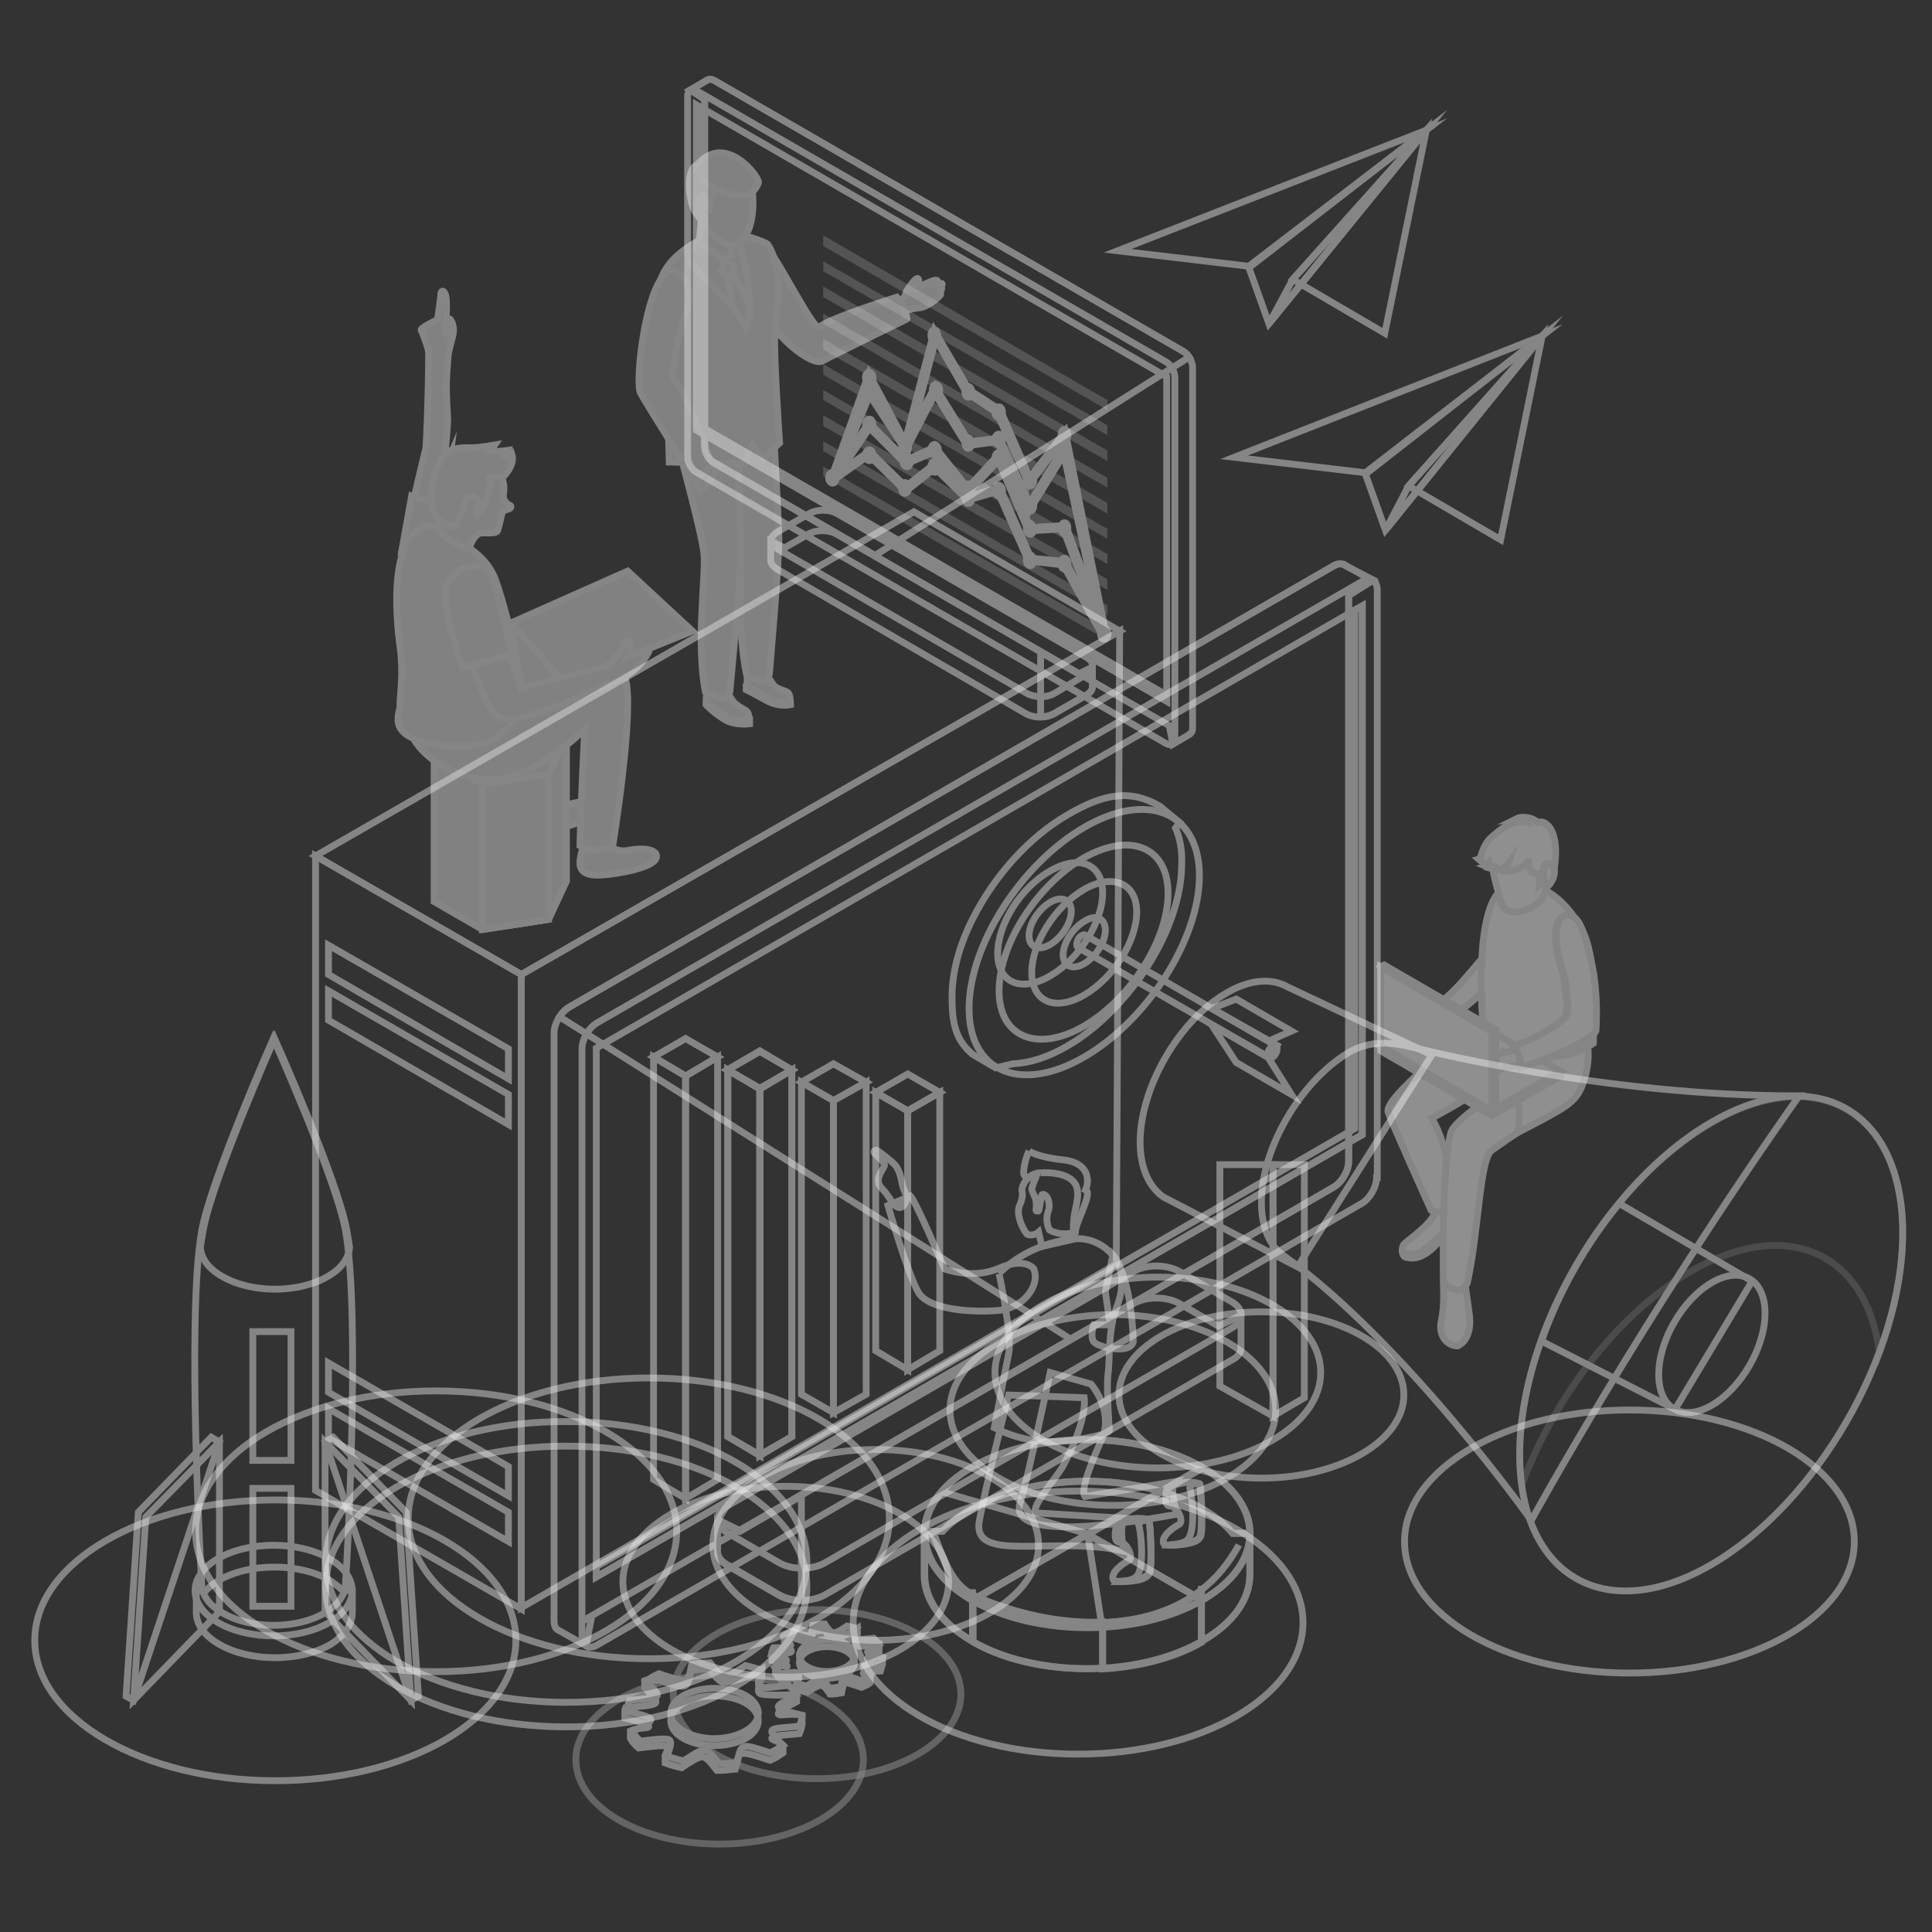 <?xml version="1.0" encoding="utf-8"?>
<!-- Generator: Adobe Illustrator 23.0.0, SVG Export Plug-In . SVG Version: 6.00 Build 0)  -->
<svg version="1.1" id="Layer_1" xmlns="http://www.w3.org/2000/svg" xmlns:xlink="http://www.w3.org/1999/xlink" x="0px" y="0px"
	 viewBox="0 0 283.5 283.5" style="enable-background:new 0 0 283.5 283.5;" xml:space="preserve">
<rect x="0" y="0" width="283.5" height="283.5" fill="#333333" stroke="none"/>
<style type="text/css">
	.st0{opacity:0.45;fill:none;stroke:#E8E8E8;stroke-miterlimit:10;}
	.st1{opacity:0.45;}
	.st2{fill:none;stroke:#E8E8E8;stroke-miterlimit:10;}
	.st3{opacity:0.3;fill:none;stroke:#E8E8E8;stroke-miterlimit:10;}
	.st4{fill:#E0E0E0;stroke:#E8E8E8;stroke-miterlimit:10;}
	.st5{fill:#FFFFFF;stroke:#E8E8E8;stroke-miterlimit:10;}
	.st6{opacity:0.4;}
	.st7{opacity:0.6;fill:none;stroke:#E8E8E8;stroke-miterlimit:10;}
</style>
<path class="st0" d="M125.2,238.1c0,10.7,14.8,19.3,33,19.3c18.2,0,33-8.6,33-19.3c0-10.7-14.8-19.3-33-19.3
	C140,218.8,125.2,227.5,125.2,238.1z"/>
<path class="st0" d="M206.1,226.2c0,10.7,14.8,19.3,33,19.3c18.2,0,33-8.6,33-19.3c0-10.7-14.8-19.3-33-19.3
	C220.9,206.9,206.1,215.6,206.1,226.2z"/>
<path class="st0" d="M164.2,204.7c0,6.7,9.4,12.2,20.9,12.2c11.5,0,20.9-5.5,20.9-12.2c0-6.8-9.4-12.2-20.9-12.2
	C173.5,192.5,164.2,198,164.2,204.7z"/>
<path class="st0" d="M91.4,232.1c0,7.7,10.7,14,23.9,14c13.2,0,23.9-6.3,23.9-14c0-7.7-10.7-14-23.9-14
	C102.1,218.1,91.4,224.4,91.4,232.1z"/>
<path class="st0" d="M28.7,224.7c0,11.4,15.8,20.6,35.3,20.6c19.5,0,35.3-9.2,35.3-20.6c0-11.4-15.8-20.6-35.3-20.6
	C44.5,204.1,28.7,213.3,28.7,224.7z"/>
<path class="st0" d="M47.8,229.2c0,11.4,15.8,20.6,35.3,20.6c19.5,0,35.3-9.2,35.3-20.6c0-11.4-15.8-20.6-35.3-20.6
	C63.6,208.5,47.8,217.8,47.8,229.2z"/>
<path class="st0" d="M47.8,232.8c0,11.4,15.8,20.6,35.3,20.6c19.5,0,35.3-9.2,35.3-20.6c0-11.4-15.8-20.6-35.3-20.6
	C63.6,212.2,47.8,221.4,47.8,232.8z"/>
<path class="st0" d="M5.1,240.7c0,11.4,15.8,20.6,35.3,20.6c19.5,0,35.3-9.2,35.3-20.6c0-11.4-15.8-20.6-35.3-20.6
	C20.9,220.1,5.1,229.3,5.1,240.7z"/>
<path class="st0" d="M59.9,222.8c0,11.4,15.8,20.6,35.3,20.6c19.5,0,35.3-9.2,35.3-20.6c0-11.4-15.8-20.6-35.3-20.6
	C75.6,202.2,59.9,211.5,59.9,222.8z"/>
<path class="st0" d="M104.6,226.7c0,7.7,10.7,14,23.9,14c13.2,0,23.9-6.3,23.9-14c0-7.7-10.7-14-23.9-14
	C115.3,212.7,104.6,219,104.6,226.7z"/>
<path class="st0" d="M139.4,206.9c0,7.7,10.7,14,23.9,14c13.2,0,23.9-6.3,23.9-14c0-7.7-10.7-14-23.9-14
	C150.1,193,139.4,199.2,139.4,206.9z"/>
<path class="st0" d="M146,201.4c0,7.7,10.7,14,23.9,14c13.2,0,23.9-6.3,23.9-14c0-7.7-10.7-14-23.9-14
	C156.7,187.4,146,193.7,146,201.4z"/>
<g class="st1">
	<g>
		<polygon class="st2" points="76.5,236.1 46.3,218.7 46.3,125.6 76.5,143 		"/>
		<polygon class="st2" points="163.8,185.5 76.5,235.9 76.5,143 164.3,92.6 		"/>
		<polygon class="st2" points="134.1,75.1 46.3,125.6 76.5,143 164.3,92.6 		"/>
	</g>
	<polygon class="st2" points="74.6,153.9 48.2,138.7 48.2,143 74.6,158.3 	"/>
	<polygon class="st2" points="74.6,160.6 48.2,145.4 48.2,149.7 74.6,165 	"/>
	<polygon class="st2" points="74.6,215.2 48.2,200 48.2,204.3 74.6,219.5 	"/>
	<polygon class="st2" points="74.6,221.9 48.2,206.7 48.2,211 74.6,226.2 	"/>
</g>
<g class="st1">
	<g>
		<g>
			<g>
				<path class="st2" d="M182.1,197.6L182.1,197.6l0-4.6l-3.3,1.6l-5.7-3.3c-1.9-1.1-4.9-1.1-6.8,0l-57.7,33.3l-3.3-1.6v4.5l0,0
					c-0.1,0.8,0.4,1.5,1.4,2.1l7.6,4.4c1.9,1.1,4.9,1.1,6.8,0l59.6-34.4C181.7,199.1,182.2,198.4,182.1,197.6z"/>
				<path class="st2" d="M108.6,224.7l-3.3-1.6v4.5l0,0c-0.1,0.8,0.4,1.5,1.4,2.1l7.6,4.4c0.9,0.5,2.1,0.8,3.3,0.8v-15.4
					L108.6,224.7z"/>
				<path class="st2" d="M114.3,229.3c1.9,1.1,4.9,1.1,6.8,0l59.6-34.4c1.9-1.1,1.9-2.8,0-3.9l-7.6-4.4c-1.9-1.1-4.9-1.1-6.8,0
					L106.7,221c-1.9,1.1-1.9,2.8,0,3.9L114.3,229.3z"/>
			</g>
			<path class="st2" d="M201.4,85.2l-3.9-2.2c-0.1-0.1-0.2-0.1-0.3-0.2l0,0l0,0c-0.4-0.1-0.9-0.1-1.4,0.2L83.5,147.8
				c-1.2,0.7-2.2,2.4-2.2,3.8v86.2c0,0.7,0.2,1.2,0.6,1.4c0.1,0,0.1,0.1,0.2,0.1l3.9,2.2l0.8-4.2l-1.2,0.5l110.1-63.6
				c1.2-0.7,2.2-2.4,2.2-3.8v-83L201.4,85.2z"/>
			<path class="st2" d="M197.4,83c-0.1-0.1-0.2-0.1-0.3-0.2l0,0l0,0c-0.4-0.1-0.9-0.1-1.4,0.2L83.5,147.8c-0.5,0.3-1,0.8-1.4,1.4
				l75,47.3l38.6-22.3c1.2-0.7,2.2-2.4,2.2-3.8v-83l3.4-2.4L197.4,83z"/>
			<path class="st2" d="M202,172.8c0,1.4-1,3.1-2.2,3.8L87.6,241.4c-1.2,0.7-2.2,0.1-2.2-1.3v-86.2c0-1.4,1-3.1,2.2-3.8l112.3-64.8
				c1.2-0.7,2.2-0.1,2.2,1.3V172.8z"/>
			<polygon class="st2" points="199.9,166.5 87.5,231.4 87.5,153.8 199.9,88.9 			"/>
			<polygon class="st2" points="198.8,89.5 198.8,165.6 87.5,229.9 87.5,231.4 199.9,166.5 199.9,88.9 			"/>
		</g>
	</g>
</g>
<g class="st1">
	<g>
		<polygon class="st2" points="186.8,207.8 179,203.4 179,170.9 186.8,170.9 		"/>
		<polygon class="st2" points="186.8,207.8 191.4,205.1 191.4,170.9 186.8,170.9 		"/>
	</g>
	<g>
		<path class="st2" d="M188.9,144.8L188.9,144.8c-2.3-1.3-5.5-1.1-8.9,0.9c-7,4-12.7,13.9-12.7,21.9c0,3.9,1.4,6.7,3.5,8.1
			c0.2,0.1,0.4,0.2,0.6,0.3l0,0l19,9.9l19.7-31.1L188.9,144.8z"/>
		<g>
			<path class="st2" d="M207.4,153.7C207.4,153.7,207.4,153.7,207.4,153.7c-3.2-0.8-6.4-1.1-9.6,0.8c-6.9,4.2-12.7,13.9-12.7,21.9
				c0,3.7,1.2,6.4,3.2,7.8c0,0,0,0,0,0c17.9,12.8,36.4,38.9,36.4,38.9s15.9-29.1,39.3-62.3C235.2,160.9,207.4,153.7,207.4,153.7z"/>
			<path class="st2" d="M223,213.4c0,17.9,12.6,25.2,28.1,16.2c15.5-9,28.1-30.8,28.1-48.7c0-17.9-12.6-25.2-28.1-16.2
				C235.6,173.7,223,195.5,223,213.4z"/>
			<g>
				<path class="st2" d="M226.2,196.8l19.6,10l11.3-18.8l-19.5-11.4C232.7,182.5,228.7,189.6,226.2,196.8z"/>
				<path class="st2" d="M243.4,201.7c0,5,3.5,7,7.8,4.5c4.3-2.5,7.8-8.5,7.8-13.5c0-5-3.5-7-7.8-4.5
					C246.9,190.7,243.4,196.7,243.4,201.7z"/>
			</g>
			<path class="st3" d="M248,186.6c14.2-8.2,25.9-2.8,27.8,11.9c2.2-5.9,3.4-11.9,3.4-17.5c0-17.9-12.6-25.2-28.1-16.2
				c-15.5,9-28.1,30.8-28.1,48.7c0,1.5,0.1,3,0.3,4.4C228.1,205,237.4,192.8,248,186.6z"/>
		</g>
	</g>
</g>
<g class="st1">
	<g>
		<g>
			<g>
				<g>
					<polygon class="st2" points="133.2,201 137.9,198.2 137.9,160.3 133.2,163 					"/>
					<polygon class="st2" points="128.5,198.2 133.2,201 133.2,163 128.5,160.3 					"/>
				</g>
				<polygon class="st2" points="133.2,163 137.9,160.3 133.2,157.6 128.5,160.3 				"/>
			</g>
			<g>
				<g>
					<g>
						<polygon class="st2" points="122.3,207.3 127.1,204.6 127.1,158.8 122.3,161.5 						"/>
						<polygon class="st2" points="117.6,204.6 122.3,207.3 122.3,161.5 117.6,158.8 						"/>
					</g>
					<polygon class="st2" points="122.3,161.5 127.1,158.8 122.3,156.1 117.6,158.8 					"/>
				</g>
			</g>
			<g>
				<g>
					<polygon class="st2" points="111.5,213.5 116.2,210.8 116.2,157 111.5,159.7 					"/>
					<polygon class="st2" points="106.8,210.8 111.5,213.5 111.5,159.7 106.8,157 					"/>
				</g>
				<polygon class="st2" points="111.5,159.7 116.2,157 111.5,154.2 106.7,157 				"/>
			</g>
			<g>
				<g>
					<polygon class="st2" points="111.5,213.6 116.2,210.8 116.2,157 111.5,159.8 					"/>
					<polygon class="st2" points="106.8,210.8 111.5,213.6 111.5,159.8 106.8,157 					"/>
				</g>
				<polygon class="st2" points="111.5,159.8 116.2,157 111.5,154.3 106.8,157 				"/>
			</g>
			<g>
				<g>
					<polygon class="st2" points="100.6,219.9 105.3,217.1 105.3,155.1 100.6,157.9 					"/>
					<polygon class="st2" points="95.9,217.1 100.6,219.9 100.6,157.9 95.9,155.1 					"/>
				</g>
				<polygon class="st2" points="100.6,157.9 105.3,155.1 100.6,152.4 95.9,155.1 				"/>
			</g>
		</g>
	</g>
</g>
<g class="st1">
	<g>
		<g>
			<path class="st2" d="M172.5,121.5l0.6-0.8l-2.9-2.4c-4.3-2.5-8.2-1.9-13.6,1.3c-5.7,3.3-10.7,9-13.8,15.1
				c-2,3.9-3.1,7.9-3.1,11.6c0,4.3,0.7,6.4,3,8.4l3.4,2l2.5-0.6c2.4-0.1,5.1-0.9,8-2.6c2.8-1.6,5.5-3.9,7.8-6.5
				c5.4-5.9,9-13.7,9-20.2C173.5,124.7,173.1,122.9,172.5,121.5z"/>
			<path class="st2" d="M161.8,131c0,4.3-3.4,9.7-7.7,12.2c-4.3,2.5-7.7,1-7.7-3.3c0-4.3,3.4-9.7,7.7-12.1
				C158.4,125.3,161.8,126.8,161.8,131z"/>
			<path class="st2" d="M157.2,133.7c0,1.7-1.4,3.9-3.1,4.9c-1.7,1-3.1,0.4-3.1-1.3c0-1.7,1.4-3.9,3.1-4.9
				C155.8,131.4,157.2,132,157.2,133.7z"/>
		</g>
		<g>
			<path class="st2" d="M176,128.5c0,9.3-7.6,21.2-16.9,26.6c-9.3,5.4-16.9,2.2-16.9-7.1c0-9.3,7.6-21.2,16.9-26.6
				C168.4,116,176,119.2,176,128.5z"/>
			<path class="st2" d="M171.4,131.1c0,6.8-5.5,15.5-12.4,19.5c-6.8,3.9-12.4,1.6-12.4-5.2c0-6.8,5.5-15.5,12.4-19.5
				C165.9,122,171.4,124.3,171.4,131.1z"/>
			<path class="st2" d="M166.8,133.8c0,4.3-3.4,9.7-7.7,12.2c-4.3,2.5-7.7,1-7.7-3.3c0-4.3,3.4-9.7,7.7-12.2
				C163.3,128.1,166.8,129.6,166.8,133.8z"/>
			<path class="st2" d="M162.2,136.5c0,1.7-1.4,3.9-3.1,4.9c-1.7,1-3.1,0.4-3.1-1.3c0-1.7,1.4-3.9,3.1-4.9
				C160.8,134.1,162.2,134.7,162.2,136.5z"/>
		</g>
	</g>
	<g>
		<g>
			<g>
				<polygon class="st2" points="181.4,146.6 189.5,151.3 186.1,152.8 177.8,148 				"/>
				<polygon class="st2" points="181.4,155.9 189.5,160.6 186.1,155.2 177.8,150.4 				"/>
			</g>
		</g>
		<path class="st2" d="M178.4,148.3l-19.2-11.1c0,0,0,0,0,0l0,0l0,0c-0.1-0.1-0.3,0-0.5,0.1c-0.4,0.2-0.7,0.8-0.7,1.3
			c0,0.3,0.1,0.4,0.3,0.5l0,0l28,16.1l1.1-1.8L178.4,148.3z"/>
		<path class="st2" d="M187.4,153.9c0,0.5-0.3,1-0.7,1.3c-0.4,0.2-0.7,0-0.7-0.4c0-0.5,0.3-1,0.7-1.3
			C187,153.2,187.4,153.4,187.4,153.9z"/>
	</g>
</g>
<g class="st1">
	<g>
		<path class="st4" d="M77.2,117.6c0,0-0.5,2.2-0.4,2.9c0.1,0.7,0.5,1.9,3.3,1.4c2.8-0.4,7.1-1.7,7.7-2.9c0.6-1.2-1.4-1.8-4.2-1
			c-1.6,0.5-3-0.6-3-0.6L77.2,117.6z"/>
		<path class="st4" d="M65.6,97.8c5.5-3.2,14.5-8,15.7-4.7c1.7,4.8,0,24.6,0,24.6s-2.5,1.5-4.8,0.3c-0.4-7.9-0.6-17.1-0.6-17.1
			s-4.8,5.7-10.3,7.8V97.8z"/>
	</g>
	<g>
		<polygon class="st4" points="83.1,108 83.1,129.3 80.5,134.9 70.8,136.4 63.7,132.3 63.7,111 		"/>
		<polygon class="st4" points="75.3,109.2 83.1,108 83.1,129.3 80.5,134.9 75.3,135.7 		"/>
		<polygon class="st4" points="80.5,113.6 80.5,134.9 70.8,136.4 70.8,115.1 		"/>
		<polygon class="st4" points="76,103.9 66.3,105.4 63.7,111 70.8,115.1 80.5,113.6 83.1,108 		"/>
	</g>
	<g>
		<path class="st4" d="M62.5,65.7c0.3-4.9,0.4-11.9,0.4-13.9l0,0c0-0.6-0.8-2.7-1.1-3.4c-0.1-0.3,2.4-1.5,2.4-1.5s0.5-3.3,0.5-3.9
			c0.1-0.5,0.7-0.4,0.8,1c0.1,1.5-0.1,3.7-0.2,4.2c0,0.5,0.2,0.7,0.2,0.7s0.2-1.3,0.1-1.8c-0.1-0.5,0.5-0.6,0.8,0.4
			c0.3,1,0.1,1.6-0.2,2.7c-0.1,0.5-0.3,1.1-0.4,1.7c-0.1,0.6-0.1,1.7-0.2,2.4c-0.1,2-0.2,1.9,0.1,7.4c0,0.7-0.5,6.4-0.7,7.7l1.1-2.6
			c-1.1,8.9-3.9,15.4-3.9,15.4l-3.3-1.1C58.9,81.1,61.4,70.2,62.5,65.7z"/>
		<path class="st4" d="M65,74.1c-0.9,5-1.8,8.2-1.8,8.2l-4.3-1.1c0,0,0.7-4,1.5-8.4C61.9,73.4,63.5,73.7,65,74.1z"/>
		<polygon class="st4" points="101.6,92.6 82.8,100.2 75,91.4 92.1,83.8 		"/>
		<path class="st4" d="M79.2,105.7c0,0,0.2,2.1,0.5,2.7c0.3,0.6,0.9,1.5,3,0.2c2.1-1.3,5-3.7,5.2-5c0.1-1.3-1.6-1.2-3.5,0.5
			c-1.1,0.9-2.5,0.4-2.5,0.4L79.2,105.7z"/>
		<g>
			<path class="st4" d="M85.7,123.8c0,0-0.7,2.2-0.6,2.9c0,0.7,0.3,1.9,3.2,1.7c2.9-0.2,7.2-1.1,7.9-2.3c0.7-1.2-1.2-1.9-4.1-1.3
				c-1.7,0.3-2.9-0.8-2.9-0.8L85.7,123.8z"/>
			<path class="st4" d="M71.3,105.4c0,0,19.1-10.6,20.5-5.7c1.3,4.9-1.9,24.5-1.9,24.5s-2.6,1.3-4.8-0.1c0.2-7.9,0.7-17.1,0.7-17.1
				s-7.6,7.7-14.4,7.4C64.6,114,56.2,107.8,61,100C66.8,99.6,71.3,105.4,71.3,105.4z"/>
		</g>
		<g>
			<path class="st4" d="M66.9,79.4c0,0,4.1,1.5,5.7,5.4c1.5,3.9,3.3,12.1,3.3,12.1l0.5,2.8c0,0,1.7,12.5-13.6,9.3
				c-6.2-1.3-4-4.5-4.1-5.5c-0.1-1,0.6-4.3,0-8.6c-0.6-4.3-2-19,5.9-17.7C68.3,78.3,66.9,79.4,66.9,79.4z"/>
			<g>
				<path class="st4" d="M73.5,69.7c0,0,0,0,0,0.1c0.2,0.3,0.6,1.5,0.4,2.6c-0.3,1.3,1,1.8,1,1.8s0.3,0.3-0.3,0.5
					c-0.6,0.2-0.9,0.4-0.9,0.4s-0.5,2.4-0.7,2.8c-0.2,0.4-1.3,0.3-2.3,0.3c-0.9,0-1.7,1.5-1.8,2.3c-2.7-0.6-4.8-2.9-4.8-2.9l0.9-2.1
					C65.1,75.6,68.4,66.1,73.5,69.7z"/>
				<path class="st4" d="M70.6,74.9c0,0,1.7-2.7,1.2-4.1c-0.4-1.5,1.8-0.6,1.8-0.6s2.1-1.8,1.5-3.6c-0.4,0.4-1.1,0.3-1.1,0.3
					l0.4-0.8c0,0-2.1,0.3-2.7,0.1c0.5-0.3,0.9-0.9,0.9-0.9s-2.3,0.4-3.4,0.4c-1.2,0-3.8-0.2-4.6,2.1c-1.4,1.9-2.2,7.2,0.2,8.7
					c1.4,1,2.2,0.6,2.2,0.6s1-2.5,1.2-3.4c0.1-1,2.3-1.4,1.9,0.4c-0.2,0.9-0.1,1.4-0.1,1.4L70.6,74.9z"/>
			</g>
		</g>
		<path class="st4" d="M73.4,93.1c0,0,3,6.9,3.1,7.9c2-0.7,10.7-2.8,12.8-3.2c0,0,0,0,0,0s0.8-1.2,1.5-1.8c0.7-0.6,0.7-1.2,0.8-1.6
			c0-0.4,0.9-0.8,0.9,0.2c0.1,1-0.4,1.8-0.4,1.8l3.3-1.3c0,0-0.9,3.2-5.1,4.8c0,0,0,0,0,0s-5.8,2.8-9.9,4.2
			c-4.1,1.4-6.9,2.4-8.4-0.1c-1.5-2.5-4.6-11.1-4.6-11.1L73.4,93.1z"/>
		<path class="st4" d="M75,96c0,0-2.1-10.2-3-11.7c-0.9-1.6-4.9-2-6.3,1.3C64.4,88.8,67.9,98,67.9,98L75,96z"/>
	</g>
</g>
<g class="st1">
	<polygon class="st2" points="226.3,49.3 181.1,67.1 200.6,69.4 	"/>
	<polygon class="st2" points="200.3,69.4 203.3,77.8 226.3,49.3 	"/>
	<polygon class="st2" points="206.7,71.3 203.3,77.8 226.3,49.3 	"/>
	<polygon class="st2" points="226.3,49.3 220.2,79.2 206.7,71.3 	"/>
</g>
<g class="st1">
	<polygon class="st2" points="209.3,19.1 164,36.8 183.5,39.1 	"/>
	<polygon class="st2" points="183.2,39.1 186.2,47.5 209.3,19.1 	"/>
	<polygon class="st2" points="189.7,41 186.2,47.5 209.3,19.1 	"/>
	<polygon class="st2" points="209.3,19.1 203.2,48.9 189.7,41 	"/>
</g>
<g class="st1">
	<g>
		<g>
			<path class="st2" d="M183.4,225l-2.5,0c-1.1-1.3-2.6-2.5-4.5-3.6c-9.3-5.4-24.4-5.4-33.8,0c-1.7,1-3.2,2.1-4.3,3.3l-2.7,0l0,6.4
				v0c0,3.5,2.3,7,7,9.7c9.3,5.4,24.4,5.4,33.8,0c4.7-2.7,7-6.2,7-9.7c0,0,0,0,0,0L183.4,225z"/>
			<path class="st2" d="M136.9,224.7l-1.2,0l0,6.4v0c0,3.5,2.3,7,7,9.7c0,0,0,0,0.1,0v-6.8C139.5,232.5,138.3,228.2,136.9,224.7z"/>
			<path class="st2" d="M143,234.2c-0.1,0-0.2-0.1-0.3-0.1v6.8c5.2,3,12.3,4.3,19.1,3.9v-6.8C155.4,238.3,148.7,236.7,143,234.2z"/>
			<path class="st2" d="M183.4,225l-2.5,0c-1.1-1.3-2.6-2.5-4.5-3.6c-9.3-5.4-24.4-5.4-33.8,0c-1.7,1-3.2,2.1-4.3,3.3l-1.5,0
				c1.4,3.5,2.6,7.8,5.9,9.4v-0.9v0.9c0.1,0,0.2,0.1,0.3,0.1c5.7,2.5,12.4,4.1,18.8,3.9v-0.3v0.3c5.3-0.2,10.4-1.6,14.5-4.8v-0.6
				v0.6c2.2-1.7,4-3.9,5.5-6.6c-1.5,2.7-3.3,4.9-5.5,6.6v7.6c0,0,0.1,0,0.1-0.1c4.7-2.7,7-6.2,7-9.7c0,0,0,0,0,0L183.4,225z"/>
			<path class="st2" d="M161.8,238.1v6.8c5.3-0.3,10.5-1.6,14.5-3.9v-7.6C172.3,236.5,167.2,237.9,161.8,238.1z"/>
			<g>
				<path class="st2" d="M176.4,234.8c-9.3,5.4-24.4,5.4-33.8,0c-9.3-5.4-9.3-14.1,0-19.5c9.3-5.4,24.4-5.4,33.8,0
					C185.8,220.7,185.8,229.4,176.4,234.8z"/>
				<path class="st2" d="M176.4,215.3c-9.3-5.4-24.4-5.4-33.8,0c0,0,0,0,0,0c-9.3,5.4-9.3,14.1,0,19.5c0,0,0,0,0.1,0l16.9-9.7
					L176.4,215.3C176.5,215.3,176.5,215.3,176.4,215.3z"/>
				<path class="st2" d="M138.2,218.9c-4.4,5.2-2.9,11.6,4.5,15.9c0,0,0,0,0.1,0l16.9-9.7L138.2,218.9z"/>
				<path class="st2" d="M176.4,234.8c9.3-5.4,9.3-14.1,0.1-19.4l-16.9,9.8L176.4,234.8C176.4,234.8,176.4,234.8,176.4,234.8z"/>
				<path class="st2" d="M159.6,225.1l-16.9,9.7c9.3,5.3,24.4,5.3,33.7,0L159.6,225.1z"/>
				<path class="st2" d="M159.6,225.1l-16.9,9.7c5.2,3,12.2,4.3,19,3.9L159.6,225.1z"/>
			</g>
		</g>
	</g>
</g>
<g class="st1">
	<g>
		<g>
			<path class="st5" d="M213.2,176.6c0,0,0.1,0.8,0.4,1.4c0.3,0.6,0.4,1.9,0.4,1.9s-2.1,1.3-3.6,2.9c-1.6,1.8-2.9,1.9-4.1,1.6
				c-0.6-0.1-0.7-1.3-0.3-1.8c0.4-0.5,4.7-3.4,4.5-4.9C211.2,177,213.2,176.6,213.2,176.6z"/>
			<path class="st5" d="M206.3,183.9c1.2,0.3,2.2,0.1,4.1-1.7c1.4-1.4,3.2-2.4,3.5-2.7c0,0.3,0.1,0.6,0.1,0.6s-1.7,0.9-3.2,2.5
				c-1.9,2-3.3,2.2-4.5,1.9c-0.4-0.1-0.6-0.7-0.5-1.2C205.8,183.5,206,183.8,206.3,183.9z"/>
		</g>
		<path class="st5" d="M219.9,158.2c0,0-4.4,3-9.8,5.9c2.7,4.4,3,11.5,2.8,12.8c-1.7,1.6-2.9,0.7-2.9,0.7s-5.6-12.4-6.3-14.4
			c-0.8-2,10.8-11,10.8-11L219.9,158.2z"/>
		<path class="st5" d="M215,188.4c0,0,0.3,2.3,0.6,4.4c0.3,2.1-0.2,4-1.7,4.7c-1.4,0-2.9-1.3-2.4-3.7c0.5-2.4,0.3-4.5,0.3-5.6
			C212,187.1,215,188.4,215,188.4z"/>
		<path class="st5" d="M227.7,163c0,0-2.7,1.5-8.8,5.8c-1.8,1.3-1.9,12-3.6,19.5c-1.3,2.4-3.5-0.2-3.5-0.2s-0.3-16.7,1.1-21.9
			c0.5-2,8.6-7.1,8.6-7.1L227.7,163z"/>
		<g>
			<g>
				<g>
					<g>
						<g>
							<g>
								<path class="st5" d="M209.9,151.1c-0.2-0.1-0.4-0.3-0.5-0.5l1,0.6C210.2,151.1,210,151.1,209.9,151.1z"/>
								<g>
									<path class="st5" d="M207.9,148.1c3.3,1.1,8.5-6.5,9.5-7.3c0.5-0.4,0.6-1.1,0.6-1.9h2.4c-0.6,2.6-1.6,5.1-1.9,5.6
										c-0.6,0.9-7.9,7.9-9.7,5.2C210,149.1,207.7,149.4,207.9,148.1z"/>
									<g>
										<g>
											<g>
												<path class="st5" d="M220.8,161c0.2-2.4,0.5-4.8-0.1-5.9c-0.5-0.9,0.3-4.2,0.3-4.2l11.4,0.4c0,0,1.6,3.3-0.2,7.9
													c-1,2.7-2.6,3.4-9.5,7C223,164,223.5,160.4,220.8,161z"/>
											</g>
										</g>
										<path class="st5" d="M217.6,150.3c0,0-1.6-18.2,3.4-20.1c5-1.9,9.5,2.6,11.5,7c1.9,4.4,1.3,13.9,1.3,15.9
											C226.8,157.9,217.4,152.5,217.6,150.3z"/>
										<g>
											<path class="st5" d="M219.5,122.9c0,0-1.2,2-0.1,6.3c0.9,3.5,1,4.5,2.5,4.6c1.5,0.2,4.6-0.8,5-3.6c0.4-0.1,1.7-1.8,1-3.1
												c-0.7-1.3-1.2,0.1-1.2,0.1s0-2.9-2-3.9C222.6,122.3,219.5,122.9,219.5,122.9z"/>
											<path class="st5" d="M224.3,126.4c0-0.2-1.6,2-4.1,1.3c0.9-0.3,1.1-0.9,1.1-0.9s-0.8,1.1-2.3,0.7
												c0.6-0.3,0.9-0.5,0.9-0.5s-0.9,0.5-1.9,0.1c0.6-0.2,0.5-0.6,0.5-0.6s-0.5,0.5-1.5-0.4c0.4-0.1,0.4-1.9,1.8-3.2
												c1.5-1.3,3-2.6,4.9-2.3c-0.5-0.5-0.4-0.6-1.1-0.5c0.8-0.4,2.5-0.1,3,0.6c1.5-0.6,3.4,1.7,2.4,7.2c0-0.1-0.1-1-0.7-1.2
												c-0.5-0.2-1,0.9-0.9,1.1c0.1,0.3,0.2,1.8,0.2,1.8l-0.7,0.4c0,0,0.2-1.4-0.3-1.8C225.3,128,224.4,128.5,224.3,126.4z"/>
										</g>
									</g>
								</g>
							</g>
						</g>
					</g>
				</g>
			</g>
			<g>
				<polygon class="st5" points="218.9,163.7 202.6,154.2 202.6,153.5 229,157.2 229,157.9 				"/>
				<polygon class="st5" points="218.9,163 202.6,153.5 212.6,147.7 229,157.2 				"/>
				<path class="st5" d="M214.5,154.4c0.7,0,1.5,0.1,2.7,0.1c1.2,0,1.2-0.7,1.2-1.6c0.4,0.3,0.6,1.1,1.2,1.5c0.6,0.5,0.9,0,0.9,0
					l0.1,0.1c4.4-0.8,8.4-4.2,9.1-5.3c0.7-1.1-0.3-5.5-0.5-8.5c0,0,0.7-2.6,3-1.3c2.4,1.3,1.1,10.9,1.1,12c0,1.1-8.8,4.9-12.9,5.3
					c-0.7,0.4-1.5,0.8-2.4,0.8C214.7,157.5,213.8,154.4,214.5,154.4z"/>
				<path class="st5" d="M214.5,154.4c0.7,0,1.5,0.1,2.7,0.1c1.2,0,1.2-0.7,1.2-1.6c0.4,0.3,0.6,1.1,1.2,1.5c0.6,0.5,0.9,0,0.9,0
					l0.1,0.1c4.4-0.8,8.4-4.2,9.1-5.3c0.5-0.7,0.2-2.8-0.1-5c-0.2-1.9-1.6-4.4-1.3-7.5c0,0,0.2-3.4,2.6-2c1.2,0.7,2.3,5,2.9,8.5
					c0.6,4.5,0.3,7.4,0.3,8.1c0,1.1-9.4,5-13.5,5.4c-0.7,0.4-1.5,0.8-2.4,0.8C214.7,157.5,213.8,154.4,214.5,154.4z"/>
				<path class="st5" d="M222.1,153.5c3.6-1.2,7.1-3.5,7.7-4.4c0.5-0.7,0.2-2.8-0.1-5c-0.2-1.9-1.6-4.4-1.3-7.5c0,0,0.2-3.4,2.6-2
					c1.2,0.7,2.3,5,2.9,8.5c0.6,4.5,0.3,7.4,0.3,8.1c0,0.9-6.4,4.2-11,5.4C223.3,156,222.8,154.3,222.1,153.5z"/>
				<polygon class="st5" points="202.6,141.9 218.9,163 219.5,162.7 219.5,151.1 203.1,141.6 				"/>
				<polygon class="st5" points="202.6,153.5 218.9,163 218.9,151.4 202.6,141.9 				"/>
			</g>
		</g>
	</g>
</g>
<g class="st1">
	<g>
		<g>
			<g>
				<path class="st2" d="M113.1,82.2L113.1,82.2l0-2.8l2,1l3.5-2c1.1-0.7,3-0.7,4.2,0l35.5,20.5l2-1v2.8l0,0c0,0.5-0.2,0.9-0.9,1.3
					l-4.7,2.7c-1.1,0.7-3,0.7-4.2,0L114,83.5C113.4,83.1,113.1,82.7,113.1,82.2z"/>
				<path class="st2" d="M158.3,98.9l2-1v2.8l0,0c0,0.5-0.2,0.9-0.9,1.3l-4.7,2.7c-0.6,0.3-1.3,0.5-2,0.5v-9.5L158.3,98.9z"/>
				<path class="st2" d="M154.8,101.7c-1.1,0.7-3,0.7-4.2,0L114,80.5c-1.1-0.7-1.1-1.7,0-2.4l4.7-2.7c1.1-0.7,3-0.7,4.2,0l36.6,21.1
					c1.1,0.7,1.1,1.7,0,2.4L154.8,101.7z"/>
			</g>
			<path class="st2" d="M101.3,13.2l2.4-1.4c0,0,0.1-0.1,0.2-0.1l0,0l0,0c0.2-0.1,0.5-0.1,0.9,0.1l68.9,39.8
				c0.7,0.4,1.3,1.5,1.3,2.3v52.9c0,0.4-0.1,0.7-0.4,0.9c0,0-0.1,0-0.1,0.1l-2.4,1.4l-0.5-2.6l0.7,0.3l-67.6-39
				c-0.7-0.4-1.3-1.5-1.3-2.3V14.6L101.3,13.2z"/>
			<path class="st2" d="M103.7,11.8c0,0,0.1-0.1,0.2-0.1l0,0l0,0c0.2-0.1,0.5-0.1,0.9,0.1l68.9,39.8c0.3,0.2,0.6,0.5,0.8,0.8
				l-46.1,29.1l-23.7-13.7c-0.7-0.4-1.3-1.5-1.3-2.3V14.6l-2.1-1.4L103.7,11.8z"/>
			<path class="st2" d="M100.9,67c0,0.9,0.6,1.9,1.3,2.3l68.9,39.8c0.7,0.4,1.3,0.1,1.3-0.8V55.4c0-0.9-0.6-1.9-1.3-2.3l-68.9-39.8
				c-0.7-0.4-1.3-0.1-1.3,0.8V67z"/>
			<polygon class="st2" points="102.2,63.1 171.2,102.9 171.2,55.3 102.2,15.4 			"/>
			<polygon class="st2" points="102.9,15.8 102.9,62.6 171.2,102 171.2,102.9 102.2,63.1 102.2,15.4 			"/>
		</g>
	</g>
</g>
<g class="st1">
	<g>
		<path class="st2" d="M171.3,218.2c0,0,2.4-0.7,2.9-0.7c0.5,0,1.6,0,1.8,0.3c0.2,0.4,0.5,6.3,0.1,7.6c-0.4,1.2-4.5,1.6-5.3,1.2
			c-0.6-1.1,1.4-2.5,2.2-2.9c0.8-0.4-0.2-2.7-1.3-2.7C170.5,221,171.3,218.2,171.3,218.2z"/>
		<g>
			<path class="st2" d="M176.1,217.8c0-0.1-0.1-0.1-0.2-0.1c-0.8-0.1-1.5,0.4-1.3,0.7c0.2,0.4,1,6-0.3,7.5c-0.7,0.8-2.6,0.7-2.7,0.8
				c3.8,0,4.4-0.8,4.6-1.3C176.6,224.2,176.2,218.2,176.1,217.8z"/>
		</g>
		<g>
			<g>
				<g>
					<path class="st2" d="M163.3,184.1c0,0,2.7,2.9,3,12.8c-0.5,1.9-5.2,0.8-5.8,0c-0.6-0.8,0-2.5,0-2.5h2.4l-0.7-4.8L163.3,184.1z"
						/>
					<g>
						<path class="st2" d="M172.5,217.4l-13.3,2.2c-0.8-1,1.5-6.2,2.2-7.8c2.4-4.5-1.3-8.7-1.3-8.7l-6-1.7c0,0-3.3,15.7-4.4,19.1
							c-2,6.1,17.3,2.7,23,1.7C172.6,221.4,171.5,218.5,172.5,217.4z"/>
						<path class="st2" d="M163.9,223.5c0,0,2.4-0.7,2.9-0.7c0.5,0,1.6,0,1.8,0.3c0.2,0.4,0.5,6.3,0.1,7.6c-0.4,1.2-4.5,1.6-5.3,1.2
							c-0.6-1.1,1.4-2.5,2.2-2.9c0.8-0.4-0.2-2.7-1.3-2.7C163.1,226.4,163.9,223.5,163.9,223.5z"/>
						<g>
							<path class="st2" d="M168.6,223.2c0-0.1-0.1-0.1-0.2-0.1c-0.8-0.1-1.5,0.4-1.3,0.7c0.2,0.4,1,6-0.3,7.5
								c-0.7,0.8-2.6,0.7-2.7,0.8c3.8,0,4.4-0.8,4.6-1.3C169.1,229.5,168.8,223.6,168.6,223.2z"/>
						</g>
						<path class="st2" d="M165.2,222.8L152,222c-0.8-1,3.3-5.4,4.1-7.1c3.6-6.8,3-9.8,3-9.8l-11.1-0.4c0,0-3.4,13.5-4.3,18.5
							c-1.1,6.3,10.7,2.1,21.2,4.4C164.8,226.8,164.1,223.8,165.2,222.8z"/>
						<path class="st2" d="M152.7,172.1c0,0-1.8-0.1-2.6,1.9c-0.1,0.3-0.2,0.6-0.1,0.9c0.1,0.6-0.1,1.4-0.4,2
							c-0.5,1.2,0.3,3.2,1.1,4.2c0.9,0.4,1.7-0.3,1.7-0.3l0.5,2.1l4.8-1.1c0,0-0.5-1.7,0.1-4.3c0.6-2.6,0.5-3.9-1.2-4.8
							C155,171.9,152.7,172.1,152.7,172.1"/>
						<path class="st2" d="M151,168.9c0,0,1.2,0.9,5,1.3c3.8,0.4,3.9,3,3.3,4.4c1.1,0.5-1.4,4.5-1.5,6.2c-2.2,0.7-3.8-0.3-3.8-0.3
							s-0.7-1.3-0.2-2.7c0.5-1.4-0.3-2.8-0.9-2.5c-0.1,0.1-0.4,2.3-0.5,2.4c-0.1,0-0.2,0-0.3,0c-0.2,0,0.1-0.6-0.1-1.6
							c-0.1-0.5-0.7-1.5-0.6-1.7c0.1-0.4,0.5-1.4,0.5-1.4l-0.8-0.2c0,0-0.9,0.1-0.9-0.8C150.3,170.3,151,168.9,151,168.9"/>
						<path class="st2" d="M146.6,186.9c0,0,2.1-2.5,6.5-4.1c2.1-0.8,4.4-1,4.4-1s3.6-0.6,6.1,2.8c0.7,0.9,1.7,3.5,0.3,7.1
							c-1.4,3.6-1,8-1.3,9.8c-0.3,2.3,0.2,8.4,0.2,8.4s-0.1,0.5-3.3,1.1l-1.7,0.3c-3.3,0.4-7.1,0.6-11.9-1.8
							c0.5-2.6,1.6-8.4,2.1-10.8C148.6,196,146.6,186.9,146.6,186.9"/>
					</g>
				</g>
			</g>
		</g>
	</g>
	<path class="st2" d="M133.1,175.6c0,0-0.7-1.3-0.8-2.3c-0.2-1-0.5-1.9-1.1-2.5c-0.6-0.6-2.3-1.9-2.5-2c-0.2-0.1-0.8,0.1-0.2,0.6
		c0.5,0.5,1.3,1.2,1.3,1.6c0,0.3-1.3,1.7-0.8,2.8c0.6,1.1,0.4,0.2,2.1,2.9C132.7,178.3,133.1,175.6,133.1,175.6z"/>
	<path class="st2" d="M151.7,186.2c0,0-1.2-1.8-5.1-0.1c-3.9,1.7-8,0.1-8,0.1s-4.2-9.9-5-10.7c-2.8,1.2-3.3,1.4-3.3,1.4
		s2.9,10.1,4.5,12.8c1.6,2.6,8.2,2.9,11.7,2.6C150,192,152.7,188.8,151.7,186.2z"/>
</g>
<g class="st1">
	<g>
		<g class="st6">
			<g>
				<g>
					<g>
						<polygon class="st2" points="162,93.1 121.3,69.6 121.3,69.3 162,92.8 						"/>
					</g>
					<g>
						<polygon class="st2" points="162,89.4 121.3,65.9 121.3,65.6 162,89.1 						"/>
					</g>
					<g>
						<polygon class="st2" points="162,85.7 121.3,62.2 121.3,61.8 162,85.3 						"/>
					</g>
					<g>
						<polygon class="st2" points="162,81.9 121.3,58.4 121.3,58.1 162,81.6 						"/>
					</g>
					<g>
						<polygon class="st2" points="162,78.2 121.3,54.7 121.3,54.3 162,77.9 						"/>
					</g>
					<g>
						<polygon class="st2" points="162,74.5 121.3,51 121.3,50.6 162,74.1 						"/>
					</g>
					<g>
						<polygon class="st2" points="162,70.7 121.3,47.2 121.3,46.9 162,70.4 						"/>
					</g>
					<g>
						<polygon class="st2" points="162,66.8 121.3,43.3 121.3,42.9 162,66.4 						"/>
					</g>
					<g>
						<polygon class="st2" points="162,63 121.3,39.5 121.3,39.2 162,62.7 						"/>
					</g>
					<g>
						<polygon class="st2" points="162,59.3 121.3,35.8 121.3,35.4 162,59 						"/>
					</g>
				</g>
			</g>
		</g>
		<g>
			<polygon class="st2" points="161.8,93.2 156,64.5 151,71.1 146.3,60.6 141.8,57.6 137.3,49.8 133,66.3 127.6,56.1 122.5,70.3 
				122,70.1 127.5,54.8 132.8,64.8 137.1,48.5 142.2,57.2 146.8,60.2 151.1,70.1 156.3,63.3 162.3,93.1 			"/>
		</g>
		<g>
			<polygon class="st2" points="161.8,93.2 156.1,66.7 151,75 146.4,64.8 141.9,65.4 137.2,57.8 132.9,66.1 127.6,58 122.5,70.3 
				122,70.1 127.5,56.9 132.9,65 137.2,56.7 142.2,64.8 146.7,64.3 151.1,73.8 156.3,65.3 162.3,93.1 			"/>
		</g>
		<g>
			<polygon class="st2" points="161.8,93.2 156,77.6 150.9,77.9 146.5,67.6 142,72.4 137.1,66.3 132.9,68.1 127.6,62.8 122.5,70.3 
				122.1,70 127.5,62 133,67.5 137.2,65.6 142,71.6 146.6,66.6 151.2,77.4 156.4,77.1 162.3,93.1 			"/>
		</g>
		<g>
			<polygon class="st2" points="161.8,93.3 156,82.9 150.9,82.3 146.4,72.1 142,73.4 137.2,68.7 132.9,72.1 127.5,66.8 122.4,70.4 
				122.1,70 127.6,66.2 132.9,71.4 137.2,68 142.1,72.8 146.7,71.5 151.3,81.9 156.3,82.4 162.3,93 			"/>
		</g>
	</g>
	<path class="st2" d="M122.7,70.1c0,0.4-0.2,0.8-0.5,0.8c-0.3,0-0.6-0.3-0.6-0.8c0-0.4,0.2-0.8,0.6-0.8
		C122.5,69.3,122.7,69.6,122.7,70.1z"/>
	<path class="st2" d="M128.1,66.8c0,0.4-0.2,0.8-0.5,0.8c-0.3,0-0.6-0.3-0.6-0.8c0-0.4,0.2-0.8,0.6-0.8
		C127.9,66,128.1,66.4,128.1,66.8z"/>
	<path class="st2" d="M128.1,62.3c0,0.4-0.2,0.8-0.5,0.8c-0.3,0-0.6-0.3-0.6-0.8c0-0.4,0.2-0.8,0.6-0.8
		C127.9,61.5,128.1,61.9,128.1,62.3z"/>
	<path class="st2" d="M128.1,57.5c0,0.4-0.2,0.8-0.5,0.8c-0.3,0-0.6-0.3-0.6-0.8c0-0.4,0.2-0.8,0.6-0.8
		C127.9,56.7,128.1,57,128.1,57.5z"/>
	<path class="st2" d="M128.1,55.4c0,0.4-0.2,0.8-0.5,0.8c-0.3,0-0.6-0.3-0.6-0.8c0-0.4,0.2-0.8,0.6-0.8
		C127.9,54.7,128.1,55,128.1,55.4z"/>
	<ellipse class="st2" cx="137.1" cy="49.2" rx="0.5" ry="0.8"/>
	<path class="st2" d="M137.9,57.2c0,0.4-0.2,0.8-0.6,0.8c-0.3,0-0.5-0.3-0.5-0.8c0-0.4,0.2-0.8,0.5-0.8
		C137.6,56.4,137.9,56.8,137.9,57.2z"/>
	<path class="st2" d="M137.7,66c0,0.4-0.2,0.8-0.5,0.8c-0.3,0-0.6-0.3-0.6-0.8c0-0.4,0.2-0.8,0.6-0.8
		C137.4,65.3,137.7,65.6,137.7,66z"/>
	<path class="st2" d="M137.7,68.5c0,0.4-0.2,0.8-0.5,0.8c-0.3,0-0.6-0.3-0.6-0.8c0-0.4,0.2-0.8,0.6-0.8
		C137.4,67.8,137.7,68.1,137.7,68.5z"/>
	<path class="st2" d="M142.6,73.1c0,0.4-0.2,0.8-0.5,0.8c-0.3,0-0.5-0.3-0.5-0.8c0-0.4,0.2-0.8,0.5-0.8
		C142.3,72.4,142.6,72.7,142.6,73.1z"/>
	<path class="st2" d="M142.6,71.8c0,0.4-0.2,0.8-0.5,0.8c-0.3,0-0.5-0.3-0.5-0.8c0-0.4,0.2-0.8,0.5-0.8
		C142.3,71,142.6,71.4,142.6,71.8z"/>
	<path class="st2" d="M142.6,65c0,0.4-0.2,0.8-0.5,0.8c-0.3,0-0.5-0.3-0.5-0.8c0-0.4,0.2-0.8,0.5-0.8
		C142.3,64.3,142.6,64.6,142.6,65z"/>
	<path class="st2" d="M142.6,57.5c0,0.4-0.2,0.8-0.5,0.8c-0.3,0-0.5-0.3-0.5-0.8c0-0.4,0.2-0.8,0.5-0.8
		C142.3,56.7,142.6,57,142.6,57.5z"/>
	<path class="st2" d="M147.1,60.5c0,0.4-0.2,0.8-0.5,0.8c-0.3,0-0.6-0.3-0.6-0.8c0-0.4,0.2-0.8,0.6-0.8
		C146.9,59.7,147.1,60.1,147.1,60.5z"/>
	<path class="st2" d="M147.1,64.5c0,0.4-0.2,0.8-0.5,0.8c-0.3,0-0.6-0.3-0.6-0.8c0-0.4,0.2-0.8,0.6-0.8
		C146.9,63.7,147.1,64.1,147.1,64.5z"/>
	<path class="st2" d="M147.1,67.2c0,0.4-0.2,0.8-0.5,0.8c-0.3,0-0.6-0.3-0.6-0.8c0-0.4,0.2-0.8,0.6-0.8
		C146.9,66.4,147.1,66.8,147.1,67.2z"/>
	<path class="st2" d="M147.1,72c0,0.4-0.2,0.8-0.5,0.8c-0.3,0-0.6-0.3-0.6-0.8c0-0.4,0.2-0.8,0.6-0.8
		C146.9,71.3,147.1,71.6,147.1,72z"/>
	<path class="st2" d="M151.7,82.2c0,0.4-0.2,0.8-0.5,0.8c-0.3,0-0.6-0.3-0.6-0.8c0-0.4,0.2-0.8,0.6-0.8
		C151.4,81.5,151.7,81.8,151.7,82.2z"/>
	<path class="st2" d="M151.7,77.6c0,0.4-0.2,0.8-0.5,0.8c-0.3,0-0.6-0.3-0.6-0.8c0-0.4,0.2-0.8,0.6-0.8
		C151.4,76.8,151.7,77.2,151.7,77.6z"/>
	<path class="st2" d="M151.7,74.2c0,0.4-0.2,0.8-0.5,0.8c-0.3,0-0.6-0.3-0.6-0.8c0-0.4,0.2-0.8,0.6-0.8
		C151.4,73.4,151.7,73.8,151.7,74.2z"/>
	<path class="st2" d="M151.7,70.5c0,0.4-0.2,0.8-0.5,0.8c-0.3,0-0.6-0.3-0.6-0.8c0-0.4,0.2-0.8,0.6-0.8
		C151.4,69.7,151.7,70.1,151.7,70.5z"/>
	<path class="st2" d="M156.7,63.8c0,0.4-0.2,0.8-0.5,0.8c-0.3,0-0.5-0.3-0.5-0.8c0-0.4,0.2-0.8,0.5-0.8
		C156.5,63,156.7,63.4,156.7,63.8z"/>
	<path class="st2" d="M156.7,65.8c0,0.4-0.2,0.8-0.5,0.8c-0.3,0-0.5-0.3-0.5-0.8c0-0.4,0.2-0.8,0.5-0.8
		C156.5,65,156.7,65.4,156.7,65.8z"/>
	<path class="st2" d="M156.7,77.5c0,0.4-0.2,0.8-0.5,0.8c-0.3,0-0.5-0.3-0.5-0.8c0-0.4,0.2-0.8,0.5-0.8
		C156.5,76.7,156.7,77.1,156.7,77.5z"/>
	<path class="st2" d="M156.7,82.7c0,0.4-0.2,0.8-0.5,0.8c-0.3,0-0.5-0.3-0.5-0.8c0-0.4,0.2-0.8,0.5-0.8
		C156.5,81.9,156.7,82.3,156.7,82.7z"/>
	<path class="st2" d="M162.6,93c0,0.4-0.2,0.8-0.6,0.8c-0.3,0-0.5-0.3-0.5-0.8c0-0.4,0.2-0.8,0.5-0.8
		C162.3,92.2,162.6,92.5,162.6,93z"/>
	<path class="st2" d="M133.6,67.7c0,0.4-0.2,0.8-0.5,0.8c-0.3,0-0.6-0.3-0.6-0.8c0-0.4,0.2-0.8,0.6-0.8
		C133.3,66.9,133.6,67.2,133.6,67.7z"/>
	<path class="st2" d="M133.3,65.7c0,0.4-0.2,0.8-0.5,0.8c-0.3,0-0.5-0.3-0.5-0.8c0-0.4,0.2-0.8,0.5-0.8
		C133.1,64.9,133.3,65.2,133.3,65.7z"/>
	<path class="st2" d="M133.3,71.6c0,0.4-0.2,0.8-0.5,0.8c-0.3,0-0.5-0.3-0.5-0.8c0-0.4,0.2-0.8,0.5-0.8
		C133.1,70.8,133.3,71.2,133.3,71.6z"/>
</g>
<g class="st1">
	<path class="st4" d="M131.4,44.5c0,0,1.1-0.5,1.4-1.1c0.2-0.6,0.2-0.7,0.5-1.1c0.3-0.4,0.7-1.1,1.2-1.4c0.4-0.2,0.4,0.5,0.2,0.8
		c-0.2,0.2-0.3,0.7-0.3,0.7s2.3-1.3,2.9-1.3c0.6,0,0.1,0.6,0,0.6c0.6-0.2,0.8-0.1,0.9-0.1c0.1,0,0.1,0.4-0.3,0.6
		c0.2-0.1,0.7,0.1-0.3,0.8c0.5-0.3,0.6,0.2,0.2,0.5c-0.3,0.3-1.7,1.6-3.1,1.7c-1.4,0.1-2.4,0.7-2.4,0.7L131.4,44.5z"/>
	<g>
		<path class="st4" d="M131.6,43.6c0,0-10.5,3.3-11.3,4.4c-0.8,1-6.7-11.3-8-11.8c-1.3-0.5-3.5,2.4-2.1,6.1
			c2.9,7.4,9.1,11.4,10.4,10.7c1.3-0.7,12.5-6.2,12.5-6.2S132.8,45,131.6,43.6z"/>
	</g>
	<g>
		<g>
			<path class="st4" d="M112.6,99.1c0,0,0.4,0.7,0.9,1.4c0.5,0.7,1.8,0.8,2.2,1.2c0.3,0.4,0.3,1.7,0.3,1.7s-1.8,0.4-3.4-0.6
				c-1.6-0.9-3-1.6-3-1.6s0-1.7,0.1-2.1C109.8,98.9,112.6,99.1,112.6,99.1z"/>
			<path class="st4" d="M112.5,102.4c-1.6-0.9-2.9-1.6-3-1.6c0,0.3,0,0.4,0,0.4s1.4,0.7,3,1.6c1.6,0.9,3.4,0.6,3.4,0.6s0-0.2,0-0.4
				C115.9,103,114.1,103.4,112.5,102.4z"/>
			<path class="st4" d="M104.9,64.6c0,0,3.4,11.6,3.8,14.6c0.3,3-0.7,12.9,0.9,20c2.1,1.1,2.9,0.6,2.9,0.6l0.4-0.9
				c0,0,1.4-16,1.4-19.8c-0.1-3.7-0.7-14.3-0.7-14.3L104.9,64.6z"/>
		</g>
		<g>
			<path class="st4" d="M106.7,101.4c0,0,0.3,0.7,0.8,1.4c0.5,0.8,1.9,1.3,2.2,1.7c0.3,0.4,0.2,1.7,0.2,1.7s-2.2,0.3-3.7-0.7
				c-1.6-1-2.6-2.1-2.6-2.1s0-1.7,0.2-2.1C103.9,101,106.7,101.4,106.7,101.4z"/>
			<path class="st4" d="M110,105.7c0,0-2.2,0.3-3.7-0.7c-1.5-0.9-2.5-2-2.6-2.1c0,0.3,0,0.5,0,0.5s1.1,1.2,2.6,2.1
				c1.6,1,3.7,0.7,3.7,0.7S110,106,110,105.7C110,105.7,110,105.7,110,105.7z"/>
			<path class="st4" d="M99.8,66.6c0,0,3.2,11.7,3.5,14.7c0.3,3-1.2,13.1,0.2,20.2c2.1,1.1,2.9,0.9,2.9,0.9l0.7-0.9
				c0,0,1.6-16.6,1.6-20.3c0-3.7-0.4-14.3-0.4-14.3L99.8,66.6z"/>
		</g>
		<path class="st4" d="M105.6,34c0,0-6.2,1.9-8.3,6.2c-2.1,4.4,0.6,10.1,0.6,11.5c-0.1,1.4,0.3,16.1,0.3,16.1l11.1,0.2l1.2-2.7
			l1.5,2l2.4-2.3c0,0-0.9-13.1-0.7-15.9c0.2-2.7,1.4-9.9-1.1-13.3C110.6,34.7,106.1,33.8,105.6,34z"/>
		<path class="st4" d="M103.2,34.7c0,0-2.4,1.9-2.2,3.2c0.2,1.3,8.2,8.1,8.5,10c1.4-2.7-0.4-10.9-1.2-12.4
			C107.5,34,103.2,34.7,103.2,34.7z"/>
		<polygon class="st4" points="103,31.1 102.6,35.7 106.5,38.3 107.3,37.3 107.6,34.7 		"/>
		<path class="st4" d="M110.3,27.2c0,0,1.2,7-2.4,8.7c-1.5,0.3-4.6-1.7-4.6-4c-1.2-0.2-1.2-2.6-0.6-3.1c0.6-0.5,0.9,0.8,0.9,0.8
			s-0.6-3.2,1.3-3.2C106.6,26.3,110.3,27.2,110.3,27.2z"/>
		<path class="st4" d="M104.5,27.4c0,0,2.9,1.5,4.5,1.3c1.5-0.2,2-1.1,2.3-1.9c0.2-0.8-4.9-7.5-9-2.6c-1.9,0.6-1.3,7,0.7,8
			c0-0.2,0.1-0.6,0.1-0.6s-0.7-0.8-0.6-1.7c0.1-0.9,0.3-1.1,0.5-1.2c0.2,0,0.6,0.6,0.6,1c0.1,0.3,0,0.8,0,0.8l0.5,0.1
			c0,0,0-0.8,0.1-1.1C104.3,29.4,105.1,28.1,104.5,27.4z"/>
		<path class="st4" d="M106.5,38.3l-0.7,1.4l0.9,0.6l0.9,4.9l1.9,2.8c0,0,0.7-1,0.5-3.4c-1.4-2.4-2.5-4.5-2.5-4.5l0.2-1.1
			L106.5,38.3z"/>
		<path class="st4" d="M103.8,67.7l-2.4,0.8c0,0,1.2,1.5,1,2.1c-0.1,0.6,0,1.2,0.3,1.7l2.5-3.2C104.1,68.5,103.8,67.7,103.8,67.7z"
			/>
		<g>
			<path class="st4" d="M104.6,68.2c0,0-4.3-11.3-5.6-12.3c-1.1-0.9,1.5-9.9,2.1-11.4c0.6-1.5-1.4-7.2-4-3.7
				c-2.6,3.5-3.9,15.4-3.1,16.9c0.8,1.5,7.8,12.6,7.8,12.6S103,69.7,104.6,68.2z"/>
		</g>
	</g>
</g>
<g class="st1">
	<path class="st7" d="M126.7,258.2c0,6.8-9.5,12.4-21.1,12.4c-11.7,0-21.1-5.5-21.1-12.4c0-6.8,9.5-12.4,21.1-12.4
		C117.2,245.9,126.7,251.4,126.7,258.2z"/>
	<path class="st7" d="M141,248.6c0,6.8-9.5,12.4-21.1,12.4c-11.7,0-21.1-5.5-21.1-12.4c0-6.8,9.5-12.4,21.1-12.4
		C131.6,236.3,141,241.8,141,248.6z"/>
	<g>
		<g>
			<g>
				<g>
					<path class="st2" d="M113,258.3c0.4-0.2,0.7-0.3,1-0.5c0.3-0.2,0.6-0.4,0.9-0.6c0,0,0-1,0-1.1c-0.9-0.8-1.9-0.8-1.6-1.1
						c0.3-0.4,2.3-0.4,4-0.6c0.2-0.5,0.4-1,0.4-1.6c0,0,0-1.1,0-1.1c-1.6-0.4-3.4,0.2-3.5-0.2c-0.1-0.4,1.4-1.1,2.7-1.8
						c0,0,0-1.1,0-1.1c-1.7,0.2-4.9,0.2-5.4-0.1c-0.5-0.3,0-1.4,0.3-2.4v-1.1c-1.2,0.8-4.9,2-5.6,1.9c-0.7-0.1-1.4-1.1-2.1-2
						c-0.9,0-1.8,0.1-2.7,0.2c-0.2,1-0.3,2.1-1,2.3c-0.6,0.2-2.3-0.4-3.8-0.9c-0.4,0.2-1.6-0.1-2,0.1v1.1c0.9,0.9,1.9,1.8,1.6,2.2
						c-0.3,0.4-2.6,0.5-4.4,0.7c-0.2,0.5-0.1,0.9-0.1,1.5c1.6,0.4,3.4,0.8,3.5,1.2c0.1,0.4-1.5,0.1-2.7,0.7v1.1
						c0.3,0.5,0.7,1,1.2,1.4c1.7-0.2,3.6-0.5,4.2-0.2c0.5,0.3,0,0.4-0.3,1.3c0,0.1,0,1,0,1.1c0.8,0.3,1.6,0.5,2.4,0.7
						c1.2-0.8,2.4-1.6,3.1-1.6c0.7,0.1,1.4,1.1,2.1,2c0.9,0,1.8-0.1,2.7-0.2c0.2-1,0.3-2.1,1-2.3C109.8,257.2,111.4,257.8,113,258.3
						z M100.3,255.1c-2.5-1.4-2.5-3.8,0-5.2c2.5-1.4,6.6-1.4,9.1,0c2.5,1.4,2.5,3.8,0,5.2C106.8,256.5,102.8,256.5,100.3,255.1z"/>
				</g>
			</g>
			<g>
				<path class="st2" d="M113,257.2c0.4-0.2,0.7-0.3,1-0.5c0.3-0.2,0.6-0.4,0.9-0.6c-0.9-0.9-1.9-1.8-1.6-2.2c0.3-0.4,2.3-0.4,4-0.6
					c0.2-0.5,0.4-1,0.4-1.6c-1.6-0.4-3.4-0.8-3.5-1.2c-0.1-0.4,1.4-1.1,2.7-1.8c-0.3-0.5-0.7-1-1.2-1.4c-1.7,0.2-3.6,0.5-4.2,0.2
					c-0.5-0.3,0-1.4,0.3-2.4c-0.8-0.3-1.6-0.5-2.4-0.7c-1.2,0.8-2.4,1.6-3.1,1.6c-0.7-0.1-1.4-1.1-2.1-2c-0.9,0-1.8,0.1-2.7,0.2
					c-0.2,1-0.3,2.1-1,2.3c-0.6,0.2-2.3-0.4-3.8-0.9c-0.4,0.2-0.7,0.3-1,0.5c-0.3,0.2-0.6,0.4-0.9,0.6c0.9,0.9,1.9,1.8,1.6,2.2
					c-0.3,0.4-2.3,0.4-4,0.6c-0.2,0.5-0.4,1-0.4,1.6c1.6,0.4,3.4,0.8,3.5,1.2c0.1,0.4-1.4,1.1-2.7,1.8c0.3,0.5,0.7,1,1.2,1.4
					c1.7-0.2,3.6-0.5,4.2-0.2c0.5,0.3,0,1.4-0.3,2.4c0.8,0.3,1.6,0.5,2.4,0.7c1.2-0.8,2.4-1.6,3.1-1.6c0.7,0.1,1.4,1.1,2.1,2
					c0.9,0,1.8-0.1,2.7-0.2c0.2-1,0.3-2.1,1-2.3C109.8,256.1,111.4,256.7,113,257.2z M100.3,254c-2.5-1.4-2.5-3.8,0-5.2
					c2.5-1.4,6.6-1.4,9.1,0c2.5,1.4,2.5,3.8,0,5.2C106.8,255.5,102.8,255.5,100.3,254z"/>
			</g>
		</g>
		<g>
			<g>
				<path class="st2" d="M126.4,247.6c0.2-0.1,0.4-0.2,0.7-0.3c0.2-0.1,0.4-0.2,0.6-0.4c0,0,0-1,0-1c-0.5-0.5-1.2-0.2-1-0.4
					c0.2-0.2,1.4-0.3,2.5-0.3c0.1-0.3,0.2-0.7,0.3-1c0,0,0-1,0-1c-1-0.3-2.2,0.5-2.2,0.2c-0.1-0.3,0.9-0.7,1.7-1.1c0,0,0-1,0-1
					c-1.1,0.1-3.1,0.4-3.4,0.2c-0.3-0.2,0-0.9,0.2-1.5v-1c-0.7,0.5-3.1,1.6-3.5,1.5c-0.4,0-0.9-0.7-1.3-1.3c-0.6,0-1.1,0.1-1.7,0.2
					c-0.1,0.6-0.2,1.3-0.6,1.5c-0.4,0.1-1.4-0.3-2.4-0.6c-0.2,0.1-1-0.4-1.2-0.3v1c0.5,0.6,1.2,1.2,1,1.4c-0.2,0.2-1.7,0.3-2.8,0.3
					c0,0,0,0.7,0,1c1,0.3,2.2,0.5,2.2,0.8c0.1,0.2-0.9-0.3-1.7,0.1v1c0.2,0.3,0.5,0.6,0.8,0.9c1.1-0.1,2.3-0.3,2.6-0.1
					c0.1,0,0-0.1-0.2,0.5c0,0.1,0,0.9,0,1c0.5,0.2,1,0.3,1.5,0.4c0.7-0.5,1.5-1,2-1c0.4,0,0.9,0.7,1.3,1.3c0.6,0,1.1-0.1,1.7-0.2
					c0.1-0.6,0.2-1.3,0.6-1.5C124.4,246.9,125.5,247.3,126.4,247.6z M118.5,245.6c-1.6-0.9-1.6-2.4,0-3.3c1.6-0.9,4.1-0.9,5.7,0
					c1.6,0.9,1.6,2.4,0,3.3C122.6,246.5,120,246.5,118.5,245.6z"/>
			</g>
			<g>
				<path class="st2" d="M126.4,246.6c0.2-0.1,0.4-0.2,0.7-0.3c0.2-0.1,0.4-0.2,0.6-0.4c-0.6-0.6-1.2-1.2-1-1.4
					c0.2-0.2,1.4-0.3,2.5-0.3c0.1-0.3,0.2-0.7,0.3-1c-1-0.3-2.2-0.5-2.2-0.8c-0.1-0.3,0.9-0.7,1.7-1.1c-0.2-0.3-0.5-0.6-0.8-0.9
					c-1.1,0.1-2.3,0.3-2.6,0.1c-0.3-0.2,0-0.9,0.2-1.5c-0.5-0.2-1-0.3-1.5-0.4c-0.7,0.5-1.5,1-2,1c-0.4,0-0.9-0.7-1.3-1.3
					c-0.6,0-1.1,0.1-1.7,0.2c-0.1,0.6-0.2,1.3-0.6,1.5c-0.4,0.1-1.4-0.3-2.4-0.6c-0.2,0.1-0.4,0.2-0.7,0.3c-0.2,0.1-0.4,0.2-0.6,0.4
					c0.5,0.6,1.2,1.2,1,1.4c-0.2,0.2-1.4,0.3-2.5,0.3c-0.2,0.3-0.2,0.7-0.3,1c1,0.3,2.2,0.5,2.2,0.8c0.1,0.3-0.9,0.7-1.7,1.1
					c0.2,0.3,0.5,0.6,0.8,0.9c1.1-0.1,2.3-0.3,2.6-0.1c0.3,0.2,0,0.9-0.2,1.5c0.5,0.2,1,0.3,1.5,0.4c0.7-0.5,1.5-1,2-1
					c0.4,0,0.9,0.7,1.3,1.3c0.6,0,1.1-0.1,1.7-0.2c0.1-0.6,0.2-1.3,0.6-1.5C124.4,245.9,125.5,246.3,126.4,246.6z M118.5,244.6
					c-1.6-0.9-1.6-2.4,0-3.3c1.6-0.9,4.1-0.9,5.7,0c1.6,0.9,1.6,2.4,0,3.3C122.6,245.5,120,245.5,118.5,244.6z"/>
			</g>
		</g>
	</g>
</g>
<g class="st1">
	<g>
		<g>
			<path class="st2" d="M51.7,236.6v-3.2h-1.4c-0.5-0.5-1.2-1-1.9-1.5c-4.5-2.6-11.8-2.6-16.3,0c-0.8,0.5-1.4,1-1.9,1.5h-1.4v3.2
				c0,1.7,1.1,3.4,3.4,4.7c4.5,2.6,11.8,2.6,16.3,0C50.6,240,51.7,238.3,51.7,236.6z"/>
			<path class="st2" d="M48.3,238.1c-4.5,2.6-11.8,2.6-16.3,0c-4.5-2.6-4.5-6.8,0-9.4c4.5-2.6,11.8-2.6,16.3,0
				C52.8,231.3,52.8,235.5,48.3,238.1z"/>
			<path class="st2" d="M50.7,180.6c-1.3-7.4-10.6-28.2-10.6-28.2s-9.2,20.8-10.5,28.2c-2.3,12.7,0,51.8,0,51.8h0
				c0,1.6,1,3.1,3.1,4.3c4.1,2.4,10.8,2.4,14.9,0c2.1-1.2,3.1-2.8,3.1-4.3C50.8,231.7,53,193.2,50.7,180.6z"/>
			<path class="st2" d="M51.1,181.8c-0.1-0.4-0.1-0.8-0.2-1.2c-1.3-7.4-10.6-28.2-10.6-28.2s-9.2,20.8-10.5,28.2
				c-0.1,0.4-0.1,0.8-0.2,1.2c-0.1,0.4-0.1,0.8-0.2,1.2c0.1,1.6,1.1,3.1,3.2,4.3c4.3,2.5,11.2,2.5,15.5,0c2.1-1.2,3.1-2.8,3.2-4.3
				C51.2,182.6,51.2,182.2,51.1,181.8z"/>
		</g>
		<g>
			<polygon class="st2" points="60.3,249.5 47.7,211.6 48.9,210.9 59.6,221.9 61.4,248.9 			"/>
			<polygon class="st2" points="47.7,236.5 47.7,211.6 58.5,222.6 60.3,249.5 			"/>
		</g>
		<g>
			<polygon class="st2" points="19.6,249.5 32.2,211.6 31,210.9 20.3,221.9 18.5,248.9 			"/>
			<polygon class="st2" points="32.2,236.5 32.2,211.6 21.4,222.6 19.6,249.5 			"/>
		</g>
	</g>
	<rect x="37.1" y="218.4" class="st2" width="5.6" height="17.3"/>
	<rect x="37.1" y="195.4" class="st2" width="5.6" height="18.9"/>
</g>
</svg>
